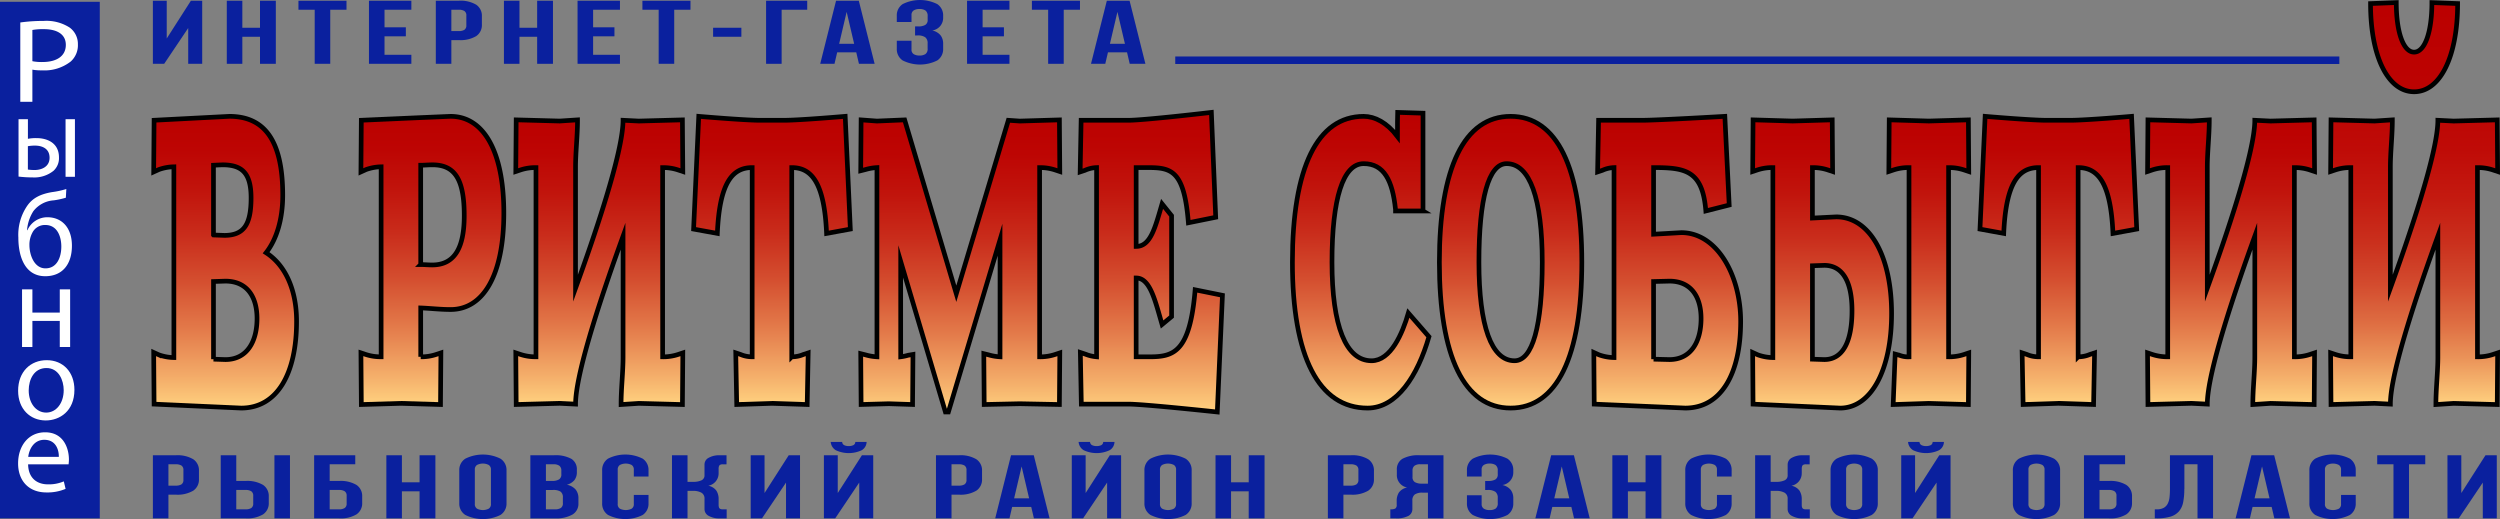 <svg id="Слой_1" data-name="Слой 1" xmlns="http://www.w3.org/2000/svg" xmlns:xlink="http://www.w3.org/1999/xlink" width="533.514" height="110.774" viewBox="0 0 533.514 110.774">
  <rect x="0" y="0" width="533.514" height="110.774" fill="#808080" stroke="none"/>
  <defs>
    <style>
      .cls-1 {
        fill: #0a209e;
      }

      .cls-2 {
        fill: #fff;
      }

      .cls-10, .cls-11, .cls-12, .cls-13, .cls-14, .cls-15, .cls-3, .cls-4, .cls-5, .cls-6, .cls-7, .cls-8, .cls-9 {
        stroke: #000;
        stroke-miterlimit: 10;
      }

      .cls-3 {
        fill: url(#Безымянный_градиент_30);
      }

      .cls-4 {
        fill: url(#Безымянный_градиент_30-2);
      }

      .cls-5 {
        fill: url(#Безымянный_градиент_30-3);
      }

      .cls-6 {
        fill: url(#Безымянный_градиент_30-4);
      }

      .cls-7 {
        fill: url(#Безымянный_градиент_30-5);
      }

      .cls-8 {
        fill: url(#Безымянный_градиент_30-6);
      }

      .cls-9 {
        fill: url(#Безымянный_градиент_30-7);
      }

      .cls-10 {
        fill: url(#Безымянный_градиент_30-8);
      }

      .cls-11 {
        fill: url(#Безымянный_градиент_30-9);
      }

      .cls-12 {
        fill: url(#Безымянный_градиент_30-10);
      }

      .cls-13 {
        fill: url(#Безымянный_градиент_30-11);
      }

      .cls-14 {
        fill: url(#Безымянный_градиент_30-12);
      }

      .cls-15 {
        fill: url(#Безымянный_градиент_32);
      }
    </style>
    <linearGradient id="Безымянный_градиент_30" data-name="Безымянный градиент 30" x1="428.17" y1="132.724" x2="428.17" y2="194.978" gradientUnits="userSpaceOnUse">
      <stop offset="0" stop-color="#b00"/>
      <stop offset="0.115" stop-color="#bd0503"/>
      <stop offset="0.254" stop-color="#c1140c"/>
      <stop offset="0.405" stop-color="#c92c1b"/>
      <stop offset="0.564" stop-color="#d44e2f"/>
      <stop offset="0.731" stop-color="#e37a4a"/>
      <stop offset="0.9" stop-color="#f4ae6a"/>
      <stop offset="1" stop-color="#ffd17f"/>
    </linearGradient>
    <linearGradient id="Безымянный_градиент_30-2" x1="472.39" y1="132.724" x2="472.39" y2="194.221" xlink:href="#Безымянный_градиент_30"/>
    <linearGradient id="Безымянный_градиент_30-3" x1="508.012" y1="133.481" x2="508.012" y2="194.221" xlink:href="#Безымянный_градиент_30"/>
    <linearGradient id="Безымянный_градиент_30-4" x1="544.86" y1="132.724" x2="544.86" y2="194.221" xlink:href="#Безымянный_градиент_30"/>
    <linearGradient id="Безымянный_градиент_30-5" x1="585.044" y1="133.481" x2="585.044" y2="195.819" xlink:href="#Безымянный_градиент_30"/>
    <linearGradient id="Безымянный_градиент_30-6" x1="625.811" y1="131.883" x2="625.811" y2="195.819" xlink:href="#Безымянный_градиент_30"/>
    <linearGradient id="Безымянный_градиент_30-7" x1="670.498" y1="131.883" x2="670.498" y2="194.978" xlink:href="#Безымянный_градиент_30"/>
    <linearGradient id="Безымянный_градиент_30-8" x1="702.489" y1="132.724" x2="702.489" y2="194.978" xlink:href="#Безымянный_градиент_30"/>
    <linearGradient id="Безымянный_градиент_30-9" x1="735.915" y1="132.724" x2="735.915" y2="194.978" xlink:href="#Безымянный_градиент_30"/>
    <linearGradient id="Безымянный_градиент_30-10" x1="777.206" y1="133.481" x2="777.206" y2="194.978" xlink:href="#Безымянный_градиент_30"/>
    <linearGradient id="Безымянный_градиент_30-11" x1="819.382" y1="132.724" x2="819.382" y2="194.221" xlink:href="#Безымянный_градиент_30"/>
    <linearGradient id="Безымянный_градиент_30-12" x1="856.238" y1="133.481" x2="856.238" y2="194.221" xlink:href="#Безымянный_градиент_30"/>
    <linearGradient id="Безымянный_градиент_32" data-name="Безымянный градиент 32" x1="895.305" y1="108.446" x2="895.305" y2="194.221" gradientUnits="userSpaceOnUse">
      <stop offset="0" stop-color="#b00"/>
      <stop offset="0.22" stop-color="#bc0302"/>
      <stop offset="0.365" stop-color="#bf0b07"/>
      <stop offset="0.487" stop-color="#c41a10"/>
      <stop offset="0.598" stop-color="#ca301d"/>
      <stop offset="0.7" stop-color="#d34b2e"/>
      <stop offset="0.797" stop-color="#de6d42"/>
      <stop offset="0.889" stop-color="#eb955a"/>
      <stop offset="0.974" stop-color="#fac276"/>
      <stop offset="1" stop-color="#ffd17f"/>
    </linearGradient>
  </defs>
  <title>LOGO</title>
  <g>
    <path class="cls-1" d="M415.157,121.513h-2.413V108.05H415.7v8.058l5.157-8.058h2.413v13.463h-2.986v-7.635Z" transform="translate(-380.119 -107.896)"/>
    <path class="cls-1" d="M431.835,121.513h-3.317V108.05h3.317v5.77h3.77v-5.77h3.378v13.463h-3.378v-5.77h-3.77v5.77Z" transform="translate(-380.119 -107.896)"/>
    <path class="cls-1" d="M443.809,108.05h10.254v1.923h-3.468v11.54h-3.318v-11.54h-3.468V108.05Z" transform="translate(-380.119 -107.896)"/>
    <path class="cls-1" d="M462.176,113.723h4.554v1.923h-4.554v3.943h5.73v1.923h-9.048V108.05h9.048v1.923h-5.73v3.75Z" transform="translate(-380.119 -107.896)"/>
    <path class="cls-1" d="M478.01,108.05a6.6,6.6,0,0,1,3.725.846,2.827,2.827,0,0,1,1.221,2.481v1.75a2.826,2.826,0,0,1-1.221,2.481,6.592,6.592,0,0,1-3.725.847h-1.568v5.058h-3.317V108.05h4.886Zm-1.568,1.923v4.558h1.568a2.249,2.249,0,0,0,1.207-.27,1.1,1.1,0,0,0,.422-1v-2.02a1.1,1.1,0,0,0-.422-1,2.253,2.253,0,0,0-1.207-.269h-1.568Z" transform="translate(-380.119 -107.896)"/>
    <path class="cls-1" d="M490.978,121.513h-3.317V108.05h3.317v5.77h3.77v-5.77h3.378v13.463h-3.378v-5.77h-3.77v5.77Z" transform="translate(-380.119 -107.896)"/>
    <path class="cls-1" d="M506.691,113.723h4.554v1.923h-4.554v3.943h5.73v1.923h-9.048V108.05h9.048v1.923h-5.73v3.75Z" transform="translate(-380.119 -107.896)"/>
    <path class="cls-1" d="M517.217,108.05h10.254v1.923H524v11.54h-3.318v-11.54h-3.468V108.05Z" transform="translate(-380.119 -107.896)"/>
    <path class="cls-1" d="M532.3,113.819h6.032v1.923H532.3v-1.923Z" transform="translate(-380.119 -107.896)"/>
    <path class="cls-1" d="M546.924,121.513h-3.317V108.05h8.776v1.923h-5.459v11.54Z" transform="translate(-380.119 -107.896)"/>
    <path class="cls-1" d="M566.769,121.513h-3.347l-0.573-2.443h-4.071l-0.573,2.443h-3.046l3.378-13.463h4.856Zm-7.57-4.27h3.2l-1.6-6.808Z" transform="translate(-380.119 -107.896)"/>
    <path class="cls-1" d="M578.079,111.358a1.38,1.38,0,0,0-.467-1.221,2.2,2.2,0,0,0-1.252-.317,2.306,2.306,0,0,0-1.252.3,1.125,1.125,0,0,0-.467,1.029v1.442H571.5v-1.308a2.877,2.877,0,0,1,1.251-2.51,8.236,8.236,0,0,1,7.389,0,2.879,2.879,0,0,1,1.252,2.51v0.347a2.7,2.7,0,0,1-2.322,2.769,3.169,3.169,0,0,1,1.795,1.067,2.9,2.9,0,0,1,.528,1.76v1.058a2.878,2.878,0,0,1-1.252,2.51,8.236,8.236,0,0,1-7.389,0,2.876,2.876,0,0,1-1.251-2.51v-1.693h3.137v1.827a1.124,1.124,0,0,0,.467,1.029,2.306,2.306,0,0,0,1.252.3,2.25,2.25,0,0,0,1.252-.308,1.351,1.351,0,0,0,.467-1.211v-1.058a1.556,1.556,0,0,0-.513-1.327,2.8,2.8,0,0,0-1.659-.385H575.4v-1.923h0.694a2.915,2.915,0,0,0,1.463-.308,1.18,1.18,0,0,0,.528-1.115v-0.75Z" transform="translate(-380.119 -107.896)"/>
    <path class="cls-1" d="M589.811,113.723h4.554v1.923h-4.554v3.943h5.73v1.923h-9.048V108.05h9.048v1.923h-5.73v3.75Z" transform="translate(-380.119 -107.896)"/>
    <path class="cls-1" d="M600.337,108.05h10.254v1.923h-3.468v11.54H603.8v-11.54h-3.468V108.05Z" transform="translate(-380.119 -107.896)"/>
    <path class="cls-1" d="M624.555,121.513h-3.347l-0.573-2.443h-4.071l-0.573,2.443h-3.046l3.378-13.463h4.856Zm-7.57-4.27h3.2l-1.6-6.808Z" transform="translate(-380.119 -107.896)"/>
  </g>
  <rect class="cls-1" y="0.386" width="21.294" height="110.234"/>
  <path class="cls-2" d="M384.45,112.693a34.741,34.741,0,0,1,4.946-.33,9.152,9.152,0,0,1,5.6,1.423,4.326,4.326,0,0,1,1.747,3.584,4.652,4.652,0,0,1-1.54,3.661,9.1,9.1,0,0,1-6.1,1.881,10.305,10.305,0,0,1-2.074-.153v6.864H384.45V112.693Zm2.577,8.262a10.036,10.036,0,0,0,2.133.178c3.11,0,5.006-1.3,5.006-3.661,0-2.262-1.866-3.355-4.709-3.355a12.562,12.562,0,0,0-2.429.178v6.661Z" transform="translate(-380.119 -107.896)"/>
  <path class="cls-2" d="M386.076,133.327v4.194a8.69,8.69,0,0,1,1.818-.152c2.393,0,4.81,1.093,4.81,4.118a3.644,3.644,0,0,1-1.151,2.847,6.548,6.548,0,0,1-4.487,1.423,25.024,25.024,0,0,1-2.992-.178V133.327h2Zm0,10.753a10.235,10.235,0,0,0,1.4.1c1.542,0,3.222-.711,3.222-2.618,0-1.983-1.611-2.593-3.13-2.593a8.356,8.356,0,0,0-1.5.127v4.982Zm10.033-10.753v12.3h-2v-12.3h2Z" transform="translate(-380.119 -107.896)"/>
  <path class="cls-2" d="M394.172,150.089a16.753,16.753,0,0,1-2.566.559,6.024,6.024,0,0,0-4.369,2.313,8.779,8.779,0,0,0-1.346,4.067h0.076a4.652,4.652,0,0,1,4.268-2.771c3.023,0,5.233,2.161,5.233,6.076,0,4.017-2.083,6.508-5.69,6.508-4.318,0-5.741-4.144-5.741-8.237a10.936,10.936,0,0,1,1.905-6.812c1.194-1.7,2.9-2.491,5.284-2.9a17.925,17.925,0,0,0,3.048-.661Zm-4.395,5.821a2.987,2.987,0,0,0-2.769,1.678,5.388,5.388,0,0,0-.61,2.618c0,2.034.991,4.958,3.429,4.958,2.464,0,3.379-2.39,3.379-4.652C393.207,158.5,392.419,155.91,389.777,155.91Z" transform="translate(-380.119 -107.896)"/>
  <path class="cls-2" d="M387.034,169.648v4.957h5.842v-4.957h2.21v12.3h-2.21v-5.567h-5.842v5.567h-2.21v-12.3h2.21Z" transform="translate(-380.119 -107.896)"/>
  <path class="cls-2" d="M396,191.089c0,4.55-3.15,6.533-6.122,6.533-3.328,0-5.893-2.44-5.893-6.33,0-4.118,2.692-6.533,6.1-6.533C393.613,184.759,396,187.326,396,191.089Zm-9.755.127c0,2.695,1.55,4.729,3.734,4.729,2.134,0,3.735-2.008,3.735-4.779,0-2.084-1.042-4.729-3.684-4.729S386.246,188.877,386.246,191.216Z" transform="translate(-380.119 -107.896)"/>
  <path class="cls-2" d="M386.119,206.988c0.051,3.025,1.982,4.27,4.217,4.27a8.08,8.08,0,0,0,3.4-.635l0.381,1.6a9.951,9.951,0,0,1-4.09.763c-3.785,0-6.046-2.492-6.046-6.2s2.184-6.635,5.766-6.635c4.013,0,5.081,3.534,5.081,5.8a8.529,8.529,0,0,1-.076,1.042h-8.637Zm6.554-1.6c0.026-1.424-.584-3.635-3.1-3.635-2.261,0-3.252,2.084-3.429,3.635h6.529Z" transform="translate(-380.119 -107.896)"/>
  <path class="cls-3" d="M429.057,132.724c7.433,0,11.4,5.048,11.4,16.825,0,5.132-1.309,9.422-3.548,12.283,4.054,2.608,6.5,7.824,6.5,14.638,0,11.189-4.139,18.508-11.825,18.508l-18.583-.841-0.085-11.021,1.1,0.5a10.051,10.051,0,0,0,3.21.589V143.492a10.037,10.037,0,0,0-3.21.589l-1.1.5,0.085-11.021Zm-3.379,25.322L428,158.13c4.139,0,5.7-2.271,5.7-7.992,0-5.384-1.985-7.067-6.124-7.067l-1.9.084v14.89Zm0,26.5,2.534,0.084c4.645,0,6.757-3.87,6.757-8.749,0-4.627-2.112-7.992-6.757-7.992l-2.534.084v16.573Z" transform="translate(-380.119 -107.896)"/>
  <path class="cls-4" d="M470.278,132.977c0.169,0,5.828-.252,6-0.252,6.968,0,11.361,7.319,11.361,20.611s-4.392,20.611-11.361,20.611c-2.154,0-4.265-.252-6.377-0.336v10.431a10.145,10.145,0,0,0,3.294-.5l1.014-.337-0.084,11.021-8.447-.252-8.447.252L457.144,183.2l1.014,0.337a10.145,10.145,0,0,0,3.294.5V143.492a10.033,10.033,0,0,0-3.21.589l-1.1.5,0.084-11.021Zm-0.38,31.379c0.8,0,1.647.084,2.45,0.084,4.814,0,6.842-3.7,6.842-10.516,0-7.824-2.027-10.853-6.8-10.853-0.845,0-1.647.084-2.492,0.084v21.2Z" transform="translate(-380.119 -107.896)"/>
  <path class="cls-5" d="M525.835,144.5l-1.014-.337a10.147,10.147,0,0,0-3.294-.5v40.381a10.145,10.145,0,0,0,3.294-.5l1.014-.337-0.084,11.021-9.291-.252-3.8.252c0-3.449.423-6.814,0.423-10.179V158.3c-3.843,10.6-10.136,28.855-10.136,35.838l-3.379-.168-9.291.252L490.19,183.2l1.014,0.337a10.145,10.145,0,0,0,3.294.5V143.66a10.147,10.147,0,0,0-3.294.5l-1.014.337,0.084-11.021,9.291,0.252,3.8-.252c0,3.449-.423,6.814-0.423,10.179V169.4c3.843-10.6,10.136-28.855,10.136-35.838l3.379,0.168,9.291-.252Z" transform="translate(-380.119 -107.896)"/>
  <path class="cls-6" d="M561.584,156.784l-5.068.926c-0.465-10.684-3.125-14.05-7.433-14.05v40.381a6.217,6.217,0,0,0,2.491-.5l1.014-.337-0.211,11.021-7.518-.252-7.517.252L537.131,183.2l1.014,0.337a6.217,6.217,0,0,0,2.492.5V143.66c-4.308,0-6.969,3.365-7.433,14.05l-5.068-.926,1.1-24.06s9.714,0.841,13.092.841h5.068c3.379,0,13.092-.841,13.092-0.841Z" transform="translate(-380.119 -107.896)"/>
  <path class="cls-7" d="M606.287,144.5l-1.014-.337a10.153,10.153,0,0,0-3.294-.5v40.381a10.15,10.15,0,0,0,3.294-.5l1.014-.337L606.2,194.221l-8.447-.168-7.6.168-0.084-10.852,1.014,0.252a10.642,10.642,0,0,0,2.449.42V159.056L582.51,195.819h-0.634l-9.545-32.136v20.358a9.975,9.975,0,0,0,1.605-.336l1.014-.168-0.084,10.684-5.068-.168-5.913.168L563.8,183.369l1.014,0.252a10.642,10.642,0,0,0,2.449.42V143.66a10.646,10.646,0,0,0-2.449.421l-1.014.252,0.084-10.852,3.379,0.252,5.913-.252,11.023,37.1,11.107-37.016,2.45,0.168,8.447-.252Z" transform="translate(-380.119 -107.896)"/>
  <path class="cls-8" d="M639.557,154.261l-5.828,1.178c-0.887-11.021-3.505-11.778-8.573-11.778H622.58v16.826c3.083,0,4.054-4.038,5.533-9.086l2.027,2.524v21.537l-2.027,1.682c-1.478-5.048-2.534-9.927-5.533-9.927v16.825h2.83c5.152,0,8.658-.925,9.756-14.3l5.828,1.178-1.1,24.9s-15.626-1.682-19-1.682H610.881l-0.211-11.021,1.014,0.336a8.432,8.432,0,0,0,2.449.589V143.66a6.55,6.55,0,0,0-2.492.589l-1.014.336,0.211-11.021h10.094c3.379,0,17.7-1.682,17.7-1.682Z" transform="translate(-380.119 -107.896)"/>
  <path class="cls-9" d="M683.8,152.915h-5.871v-0.336c-0.633-6.141-2.449-9.759-6.8-9.759-4.392,0-6.757,7.4-6.757,21.032s2.956,21.032,8.447,21.032c4.1,0,6.588-5.8,7.856-10.179l4.392,5.048c-2.408,8.329-6.842,15.227-13.092,15.227-10.432,0-16.049-10.937-16.049-31.127s5.321-31.127,15.2-31.127c2.407,0,4.983,1.346,7.222,4.291V133.9l0.042-2.019,5.406,0.168v20.864Z" transform="translate(-380.119 -107.896)"/>
  <path class="cls-10" d="M702.489,194.978c-9.883,0-15.2-10.937-15.2-31.127s5.321-31.127,15.2-31.127,15.2,10.936,15.2,31.127S712.371,194.978,702.489,194.978Zm-0.845-52.159c-3.843,0-5.913,7.4-5.913,21.032s2.661,21.032,7.6,21.032c3.843,0,5.913-7.4,5.913-21.032S706.585,142.819,701.644,142.819Z" transform="translate(-380.119 -107.896)"/>
  <path class="cls-11" d="M730.509,133.565c3.379,0,17.7-.841,17.7-0.841l0.929,18.928-4.984,1.262c-0.676-8.665-4.392-9.254-11.15-9.254v14.218l5.913-.336c7.6,0,12.67,9.086,12.67,18.928,0,11.189-4.139,18.508-11.825,18.508l-19.427-.841-0.085-11.021,1.1,0.5a10.051,10.051,0,0,0,3.21.589V143.66a6.55,6.55,0,0,0-2.492.589l-1.014.336,0.211-11.021h9.249ZM733,184.546l3.379,0.084c4.646,0,6.757-3.87,6.757-8.749,0-4.627-2.111-7.992-6.757-7.992l-3.379.084v16.573Z" transform="translate(-380.119 -107.896)"/>
  <path class="cls-12" d="M771.209,144.5l-1.014-.337a10.147,10.147,0,0,0-3.294-.5v10.768l5.068-.252c7.1,0,11.825,8.244,11.825,20.611,0,12.114-4.392,20.191-10.981,20.191l-18.583-.841-0.084-11.021,1.1,0.5a10.047,10.047,0,0,0,3.21.589V143.66a10.147,10.147,0,0,0-3.294.5l-1.014.337,0.084-11.021,8.447,0.252,8.447-.252ZM766.9,184.546l2.534,0.084c3.843,0,5.913-3.618,5.913-10.432,0-6.31-2.069-9.675-5.913-9.675l-2.534.084v19.938ZM800.265,144.5l-1.014-.337a10.147,10.147,0,0,0-3.294-.5v40.381a10.145,10.145,0,0,0,3.294-.5l1.014-.337-0.084,11.021-8.447-.252-7.6.252,0.423-10.768,0.929,0.252a5.042,5.042,0,0,0,2.027.336V143.66a10.147,10.147,0,0,0-3.294.5l-1.014.337,0.084-11.021,8.447,0.252,8.447-.252Z" transform="translate(-380.119 -107.896)"/>
  <path class="cls-13" d="M836.106,156.784l-5.068.926c-0.464-10.684-3.125-14.05-7.433-14.05v40.381a6.217,6.217,0,0,0,2.492-.5l1.014-.337L826.9,194.221l-7.517-.252-7.518.252L811.653,183.2l1.014,0.337a6.217,6.217,0,0,0,2.491.5V143.66c-4.308,0-6.968,3.365-7.433,14.05l-5.068-.926,1.1-24.06s9.713,0.841,13.092.841h5.068c3.379,0,13.092-.841,13.092-0.841Z" transform="translate(-380.119 -107.896)"/>
  <path class="cls-14" d="M874.06,144.5l-1.014-.337a10.148,10.148,0,0,0-3.294-.5v40.381a10.146,10.146,0,0,0,3.294-.5l1.014-.337-0.084,11.021-9.291-.252-3.8.252c0-3.449.423-6.814,0.423-10.179V158.3c-3.844,10.6-10.136,28.855-10.136,35.838l-3.379-.168-9.291.252L838.416,183.2l1.014,0.337a10.145,10.145,0,0,0,3.294.5V143.66a10.147,10.147,0,0,0-3.294.5l-1.014.337,0.084-11.021,9.291,0.252,3.8-.252c0,3.449-.423,6.814-0.423,10.179V169.4c3.843-10.6,10.136-28.855,10.136-35.838l3.379,0.168,9.291-.252Z" transform="translate(-380.119 -107.896)"/>
  <path class="cls-15" d="M913.128,144.5l-1.014-.337a10.154,10.154,0,0,0-3.294-.5v40.381a10.152,10.152,0,0,0,3.294-.5l1.014-.337-0.085,11.021-9.291-.252-3.8.252c0-3.449.422-6.814,0.422-10.179V158.3c-3.843,10.6-10.136,28.855-10.136,35.838l-3.379-.168-9.291.252L877.483,183.2l1.014,0.337a10.152,10.152,0,0,0,3.294.5V143.66a10.154,10.154,0,0,0-3.294.5l-1.014.337,0.085-11.021,9.291,0.252,3.8-.252c0,3.449-.422,6.814-0.422,10.179V169.4c3.843-10.6,10.136-28.855,10.136-35.838l3.379,0.168,9.291-.252ZM891.5,108.446c0,6.345,1.52,10.575,3.8,10.575s3.8-4.23,3.8-10.575l5.491,0.212c0,11.315-3.717,18.823-9.292,18.823s-9.292-7.508-9.292-18.823Z" transform="translate(-380.119 -107.896)"/>
  <rect class="cls-1" x="250.805" y="12.052" width="248.423" height="1.603"/>
  <g>
    <path class="cls-1" d="M417.631,205.053a6.6,6.6,0,0,1,3.725.846,2.827,2.827,0,0,1,1.221,2.481v1.75a2.826,2.826,0,0,1-1.221,2.481,6.592,6.592,0,0,1-3.725.847h-1.568v5.058h-3.317V205.053h4.886Zm-1.568,1.923v4.558h1.568a2.249,2.249,0,0,0,1.207-.27,1.1,1.1,0,0,0,.422-1v-2.02a1.1,1.1,0,0,0-.422-1,2.253,2.253,0,0,0-1.207-.269h-1.568Z" transform="translate(-380.119 -107.896)"/>
    <path class="cls-1" d="M430.54,210.535h1.991a6.6,6.6,0,0,1,3.724.846,2.827,2.827,0,0,1,1.222,2.481v1.327a2.827,2.827,0,0,1-1.222,2.481,6.592,6.592,0,0,1-3.724.846h-5.308V205.053h3.317v5.482Zm1.991,6.058a2.186,2.186,0,0,0,1.206-.279,1.1,1.1,0,0,0,.422-0.99v-1.6a1.1,1.1,0,0,0-.422-0.99,2.186,2.186,0,0,0-1.206-.279H430.54v4.135h1.991Zm6.153-11.54H442v13.463h-3.317V205.053Z" transform="translate(-380.119 -107.896)"/>
    <path class="cls-1" d="M450.475,210.535h1.991a6.6,6.6,0,0,1,3.724.846,2.827,2.827,0,0,1,1.222,2.481v1.327a2.827,2.827,0,0,1-1.222,2.481,6.592,6.592,0,0,1-3.724.846h-5.308V205.053h8.776v1.923h-5.459v3.558Zm1.991,6.058a2.186,2.186,0,0,0,1.206-.279,1.1,1.1,0,0,0,.422-0.99v-1.6a1.1,1.1,0,0,0-.422-0.99,2.186,2.186,0,0,0-1.206-.279h-1.991v4.135h1.991Z" transform="translate(-380.119 -107.896)"/>
    <path class="cls-1" d="M465.887,218.516H462.57V205.053h3.317v5.77h3.77v-5.77h3.378v13.463h-3.378v-5.77h-3.77v5.77Z" transform="translate(-380.119 -107.896)"/>
    <path class="cls-1" d="M478.132,208.284a2.846,2.846,0,0,1,1.3-2.51,8.428,8.428,0,0,1,7.48,0,2.848,2.848,0,0,1,1.3,2.51v7a2.847,2.847,0,0,1-1.3,2.51,8.428,8.428,0,0,1-7.48,0,2.845,2.845,0,0,1-1.3-2.51v-7Zm3.318,7.135a1.124,1.124,0,0,0,.467,1.029,2.776,2.776,0,0,0,2.5,0,1.124,1.124,0,0,0,.468-1.029v-7.27a1.125,1.125,0,0,0-.468-1.029,2.776,2.776,0,0,0-2.5,0,1.125,1.125,0,0,0-.467,1.029v7.27Z" transform="translate(-380.119 -107.896)"/>
    <path class="cls-1" d="M498.309,205.053a7.011,7.011,0,0,1,3.755.769,2.6,2.6,0,0,1,1.161,2.328v0.481a2.745,2.745,0,0,1-.513,1.712,3.048,3.048,0,0,1-1.628,1A3.261,3.261,0,0,1,503,212.409a2.935,2.935,0,0,1,.558,1.818v1.1a2.655,2.655,0,0,1-1.267,2.375,7.024,7.024,0,0,1-3.77.817H493.3V205.053h5.006Zm-1.689,1.923v3.558h1.3a2.914,2.914,0,0,0,1.463-.308,1.181,1.181,0,0,0,.528-1.115v-0.75a1.278,1.278,0,0,0-.408-1.058,2.04,2.04,0,0,0-1.281-.327h-1.6Zm0,5.482v4.135h1.9a2.343,2.343,0,0,0,1.282-.288,1.152,1.152,0,0,0,.437-1.039v-1.173a1.466,1.466,0,0,0-.5-1.288,2.962,2.962,0,0,0-1.643-.346H496.62Z" transform="translate(-380.119 -107.896)"/>
    <path class="cls-1" d="M518.516,213.515V215.3a2.854,2.854,0,0,1-1.252,2.5,8.272,8.272,0,0,1-7.389-.009,2.875,2.875,0,0,1-1.252-2.51v-7a2.877,2.877,0,0,1,1.252-2.51,8.235,8.235,0,0,1,7.389,0,2.878,2.878,0,0,1,1.252,2.51v1.308h-3.137V208.15a1.125,1.125,0,0,0-.468-1.029,2.774,2.774,0,0,0-2.5,0,1.128,1.128,0,0,0-.467,1.031v7.284a1.1,1.1,0,0,0,.467,1.021,2.855,2.855,0,0,0,2.5,0,1.1,1.1,0,0,0,.468-1.019v-1.923h3.137Z" transform="translate(-380.119 -107.896)"/>
    <path class="cls-1" d="M533.475,208.823a2.683,2.683,0,0,1-2.2,2.731,2.757,2.757,0,0,1,1.735,1.068,3.3,3.3,0,0,1,.467,1.8v1.192a1.554,1.554,0,0,0,.091.606,0.547,0.547,0,0,0,.286.289,1.192,1.192,0,0,0,.483.086h0.859v1.923h-1.387a4.583,4.583,0,0,1-2.443-.529,1.621,1.621,0,0,1-.9-1.414v-2.212a1.408,1.408,0,0,0-.663-1.327,3.612,3.612,0,0,0-1.81-.385H526.84v5.866h-3.317V205.053h3.317v5.674h1.3a3.991,3.991,0,0,0,1.629-.308,1.118,1.118,0,0,0,.694-1.116V207a1.621,1.621,0,0,1,.9-1.414,4.583,4.583,0,0,1,2.443-.529h1.357v1.923h-0.829a1.192,1.192,0,0,0-.483.086,0.547,0.547,0,0,0-.286.289,1.554,1.554,0,0,0-.091.606v0.865Z" transform="translate(-380.119 -107.896)"/>
    <path class="cls-1" d="M542.734,218.516h-2.413V205.053h2.956v8.058l5.157-8.058h2.413v13.463h-2.986v-7.635Z" transform="translate(-380.119 -107.896)"/>
    <path class="cls-1" d="M558.357,218.516h-2.413V205.053H558.9v8.058l5.157-8.058h2.413v13.463h-2.986v-7.635Zm2.9-15.425a2.173,2.173,0,0,0,.965-0.193,0.759,0.759,0,0,0,.423-0.692h2.413a2.11,2.11,0,0,1-1.041,1.769,6.527,6.527,0,0,1-5.534,0,2.275,2.275,0,0,1-1.086-1.769h2.443a0.825,0.825,0,0,0,.437.692A2.153,2.153,0,0,0,561.252,203.091Z" transform="translate(-380.119 -107.896)"/>
    <path class="cls-1" d="M584.746,205.053a6.6,6.6,0,0,1,3.725.846,2.827,2.827,0,0,1,1.221,2.481v1.75a2.826,2.826,0,0,1-1.221,2.481,6.592,6.592,0,0,1-3.725.847h-1.568v5.058H579.86V205.053h4.886Zm-1.568,1.923v4.558h1.568a2.249,2.249,0,0,0,1.207-.27,1.1,1.1,0,0,0,.422-1v-2.02a1.1,1.1,0,0,0-.422-1,2.253,2.253,0,0,0-1.207-.269h-1.568Z" transform="translate(-380.119 -107.896)"/>
    <path class="cls-1" d="M604.109,218.516h-3.347l-0.573-2.443h-4.071l-0.573,2.443H592.5l3.378-13.463h4.856Zm-7.57-4.27h3.2l-1.6-6.808Z" transform="translate(-380.119 -107.896)"/>
    <path class="cls-1" d="M611.257,218.516h-2.413V205.053H611.8v8.058l5.157-8.058h2.413v13.463h-2.986v-7.635Zm2.9-15.425a2.173,2.173,0,0,0,.965-0.193,0.759,0.759,0,0,0,.423-0.692h2.413a2.11,2.11,0,0,1-1.041,1.769,6.527,6.527,0,0,1-5.534,0,2.275,2.275,0,0,1-1.086-1.769h2.443a0.825,0.825,0,0,0,.437.692A2.153,2.153,0,0,0,614.152,203.091Z" transform="translate(-380.119 -107.896)"/>
    <path class="cls-1" d="M624.346,208.284a2.846,2.846,0,0,1,1.3-2.51,8.428,8.428,0,0,1,7.48,0,2.848,2.848,0,0,1,1.3,2.51v7a2.847,2.847,0,0,1-1.3,2.51,8.428,8.428,0,0,1-7.48,0,2.845,2.845,0,0,1-1.3-2.51v-7Zm3.318,7.135a1.124,1.124,0,0,0,.467,1.029,2.776,2.776,0,0,0,2.5,0,1.124,1.124,0,0,0,.468-1.029v-7.27a1.125,1.125,0,0,0-.468-1.029,2.776,2.776,0,0,0-2.5,0,1.125,1.125,0,0,0-.467,1.029v7.27Z" transform="translate(-380.119 -107.896)"/>
    <path class="cls-1" d="M642.834,218.516h-3.317V205.053h3.317v5.77h3.77v-5.77h3.378v13.463H646.6v-5.77h-3.77v5.77Z" transform="translate(-380.119 -107.896)"/>
    <path class="cls-1" d="M668.379,205.053a6.6,6.6,0,0,1,3.725.846,2.827,2.827,0,0,1,1.221,2.481v1.75a2.826,2.826,0,0,1-1.221,2.481,6.592,6.592,0,0,1-3.725.847h-1.568v5.058h-3.317V205.053h4.886Zm-1.568,1.923v4.558h1.568a2.249,2.249,0,0,0,1.207-.27,1.1,1.1,0,0,0,.422-1v-2.02a1.1,1.1,0,0,0-.422-1,2.253,2.253,0,0,0-1.207-.269h-1.568Z" transform="translate(-380.119 -107.896)"/>
    <path class="cls-1" d="M678.181,214.8a3.27,3.27,0,0,1,.474-1.8,2.794,2.794,0,0,1,1.758-1.067,2.683,2.683,0,0,1-2.2-2.731V208.15a2.6,2.6,0,0,1,1.164-2.328,7.05,7.05,0,0,1,3.766-.769h5.022v13.463h-3.317v-5.482H683.7a2.8,2.8,0,0,0-1.659.385,1.555,1.555,0,0,0-.513,1.327v1.827a1.623,1.623,0,0,1-.814,1.4,5.348,5.348,0,0,1-2.805.539h-1.086v-1.923H677a1.894,1.894,0,0,0,.87-0.163,0.854,0.854,0,0,0,.31-0.817V214.8Zm5.067-7.828a2.041,2.041,0,0,0-1.282.327,1.279,1.279,0,0,0-.407,1.058v1.327a1.181,1.181,0,0,0,.528,1.116,2.915,2.915,0,0,0,1.463.308h1.3v-4.135h-1.6Z" transform="translate(-380.119 -107.896)"/>
    <path class="cls-1" d="M699.746,208.361a1.38,1.38,0,0,0-.467-1.221,2.2,2.2,0,0,0-1.252-.317,2.306,2.306,0,0,0-1.252.3,1.125,1.125,0,0,0-.467,1.029v1.442h-3.137v-1.308a2.877,2.877,0,0,1,1.251-2.51,8.236,8.236,0,0,1,7.389,0,2.879,2.879,0,0,1,1.252,2.51v0.347a2.7,2.7,0,0,1-2.322,2.769,3.169,3.169,0,0,1,1.795,1.067,2.9,2.9,0,0,1,.528,1.76v1.058a2.878,2.878,0,0,1-1.252,2.51,8.236,8.236,0,0,1-7.389,0,2.876,2.876,0,0,1-1.251-2.51v-1.693h3.137v1.827a1.124,1.124,0,0,0,.467,1.029,2.306,2.306,0,0,0,1.252.3,2.25,2.25,0,0,0,1.252-.308,1.351,1.351,0,0,0,.467-1.211v-1.058a1.556,1.556,0,0,0-.513-1.327,2.8,2.8,0,0,0-1.659-.385h-0.512v-1.923h0.694a2.915,2.915,0,0,0,1.463-.308,1.18,1.18,0,0,0,.528-1.115v-0.75Z" transform="translate(-380.119 -107.896)"/>
    <path class="cls-1" d="M719.379,218.516h-3.347l-0.573-2.443h-4.071l-0.573,2.443h-3.046l3.378-13.463H716Zm-7.57-4.27h3.2l-1.6-6.808Z" transform="translate(-380.119 -107.896)"/>
    <path class="cls-1" d="M727.522,218.516h-3.317V205.053h3.317v5.77h3.77v-5.77h3.378v13.463h-3.378v-5.77h-3.77v5.77Z" transform="translate(-380.119 -107.896)"/>
    <path class="cls-1" d="M749.66,213.515V215.3a2.854,2.854,0,0,1-1.252,2.5,8.272,8.272,0,0,1-7.389-.009,2.875,2.875,0,0,1-1.252-2.51v-7a2.877,2.877,0,0,1,1.252-2.51,8.235,8.235,0,0,1,7.389,0,2.878,2.878,0,0,1,1.252,2.51v1.308h-3.137V208.15a1.125,1.125,0,0,0-.468-1.029,2.774,2.774,0,0,0-2.5,0,1.128,1.128,0,0,0-.467,1.031v7.284a1.1,1.1,0,0,0,.467,1.021,2.855,2.855,0,0,0,2.5,0,1.1,1.1,0,0,0,.468-1.019v-1.923h3.137Z" transform="translate(-380.119 -107.896)"/>
    <path class="cls-1" d="M764.619,208.823a2.683,2.683,0,0,1-2.2,2.731,2.757,2.757,0,0,1,1.735,1.068,3.3,3.3,0,0,1,.467,1.8v1.192a1.554,1.554,0,0,0,.091.606,0.547,0.547,0,0,0,.286.289,1.192,1.192,0,0,0,.483.086h0.859v1.923h-1.387a4.583,4.583,0,0,1-2.443-.529,1.621,1.621,0,0,1-.9-1.414v-2.212a1.408,1.408,0,0,0-.663-1.327,3.612,3.612,0,0,0-1.81-.385h-1.146v5.866h-3.317V205.053h3.317v5.674h1.3a3.991,3.991,0,0,0,1.629-.308,1.118,1.118,0,0,0,.694-1.116V207a1.621,1.621,0,0,1,.9-1.414,4.583,4.583,0,0,1,2.443-.529h1.357v1.923h-0.829a1.192,1.192,0,0,0-.483.086,0.547,0.547,0,0,0-.286.289,1.554,1.554,0,0,0-.091.606v0.865Z" transform="translate(-380.119 -107.896)"/>
    <path class="cls-1" d="M770.772,208.284a2.846,2.846,0,0,1,1.3-2.51,8.428,8.428,0,0,1,7.48,0,2.848,2.848,0,0,1,1.3,2.51v7a2.847,2.847,0,0,1-1.3,2.51,8.428,8.428,0,0,1-7.48,0,2.845,2.845,0,0,1-1.3-2.51v-7Zm3.318,7.135a1.124,1.124,0,0,0,.467,1.029,2.776,2.776,0,0,0,2.5,0,1.124,1.124,0,0,0,.468-1.029v-7.27a1.125,1.125,0,0,0-.468-1.029,2.776,2.776,0,0,0-2.5,0,1.125,1.125,0,0,0-.467,1.029v7.27Z" transform="translate(-380.119 -107.896)"/>
    <path class="cls-1" d="M788.265,218.516h-2.413V205.053h2.956v8.058l5.157-8.058h2.413v13.463h-2.986v-7.635Zm2.9-15.425a2.173,2.173,0,0,0,.965-0.193,0.759,0.759,0,0,0,.423-0.692h2.413a2.11,2.11,0,0,1-1.041,1.769,6.527,6.527,0,0,1-5.534,0,2.275,2.275,0,0,1-1.086-1.769h2.443a0.825,0.825,0,0,0,.437.692A2.153,2.153,0,0,0,791.16,203.091Z" transform="translate(-380.119 -107.896)"/>
    <path class="cls-1" d="M809.678,208.284a2.846,2.846,0,0,1,1.3-2.51,8.428,8.428,0,0,1,7.48,0,2.848,2.848,0,0,1,1.3,2.51v7a2.847,2.847,0,0,1-1.3,2.51,8.428,8.428,0,0,1-7.48,0,2.845,2.845,0,0,1-1.3-2.51v-7ZM813,215.419a1.124,1.124,0,0,0,.467,1.029,2.776,2.776,0,0,0,2.5,0,1.124,1.124,0,0,0,.468-1.029v-7.27a1.125,1.125,0,0,0-.468-1.029,2.776,2.776,0,0,0-2.5,0A1.125,1.125,0,0,0,813,208.15v7.27Z" transform="translate(-380.119 -107.896)"/>
    <path class="cls-1" d="M828.166,210.535h1.991a6.6,6.6,0,0,1,3.724.846,2.827,2.827,0,0,1,1.222,2.481v1.327a2.827,2.827,0,0,1-1.222,2.481,6.592,6.592,0,0,1-3.724.846h-5.308V205.053h8.776v1.923h-5.459v3.558Zm1.991,6.058a2.186,2.186,0,0,0,1.206-.279,1.1,1.1,0,0,0,.422-0.99v-1.6a1.1,1.1,0,0,0-.422-0.99,2.186,2.186,0,0,0-1.206-.279h-1.991v4.135h1.991Z" transform="translate(-380.119 -107.896)"/>
    <path class="cls-1" d="M846.262,212.265a14.193,14.193,0,0,1-.241,2.8,4.219,4.219,0,0,1-.9,1.952,3.877,3.877,0,0,1-1.825,1.135,10.09,10.09,0,0,1-2.971.365h-0.362v-1.923h0.4a3.073,3.073,0,0,0,1.476-.308,2.121,2.121,0,0,0,.868-0.875,3.818,3.818,0,0,0,.4-1.375,16.282,16.282,0,0,0,.091-1.808v-7.174h9.2v13.463h-3.318v-11.54h-2.8v5.289Z" transform="translate(-380.119 -107.896)"/>
    <path class="cls-1" d="M868.821,218.516h-3.347l-0.573-2.443h-4.071l-0.573,2.443H857.21l3.378-13.463h4.856Zm-7.57-4.27h3.2l-1.6-6.808Z" transform="translate(-380.119 -107.896)"/>
    <path class="cls-1" d="M882.846,213.515V215.3a2.854,2.854,0,0,1-1.252,2.5,8.272,8.272,0,0,1-7.389-.009,2.875,2.875,0,0,1-1.252-2.51v-7a2.877,2.877,0,0,1,1.252-2.51,8.235,8.235,0,0,1,7.389,0,2.878,2.878,0,0,1,1.252,2.51v1.308h-3.137V208.15a1.125,1.125,0,0,0-.468-1.029,2.774,2.774,0,0,0-2.5,0,1.128,1.128,0,0,0-.467,1.031v7.284a1.1,1.1,0,0,0,.467,1.021,2.855,2.855,0,0,0,2.5,0,1.1,1.1,0,0,0,.468-1.019v-1.923h3.137Z" transform="translate(-380.119 -107.896)"/>
    <path class="cls-1" d="M887.43,205.053h10.254v1.923h-3.468v11.54H890.9v-11.54H887.43v-1.923Z" transform="translate(-380.119 -107.896)"/>
    <path class="cls-1" d="M904.832,218.516H902.42V205.053h2.956v8.058l5.157-8.058h2.413v13.463H909.96v-7.635Z" transform="translate(-380.119 -107.896)"/>
  </g>
</svg>

